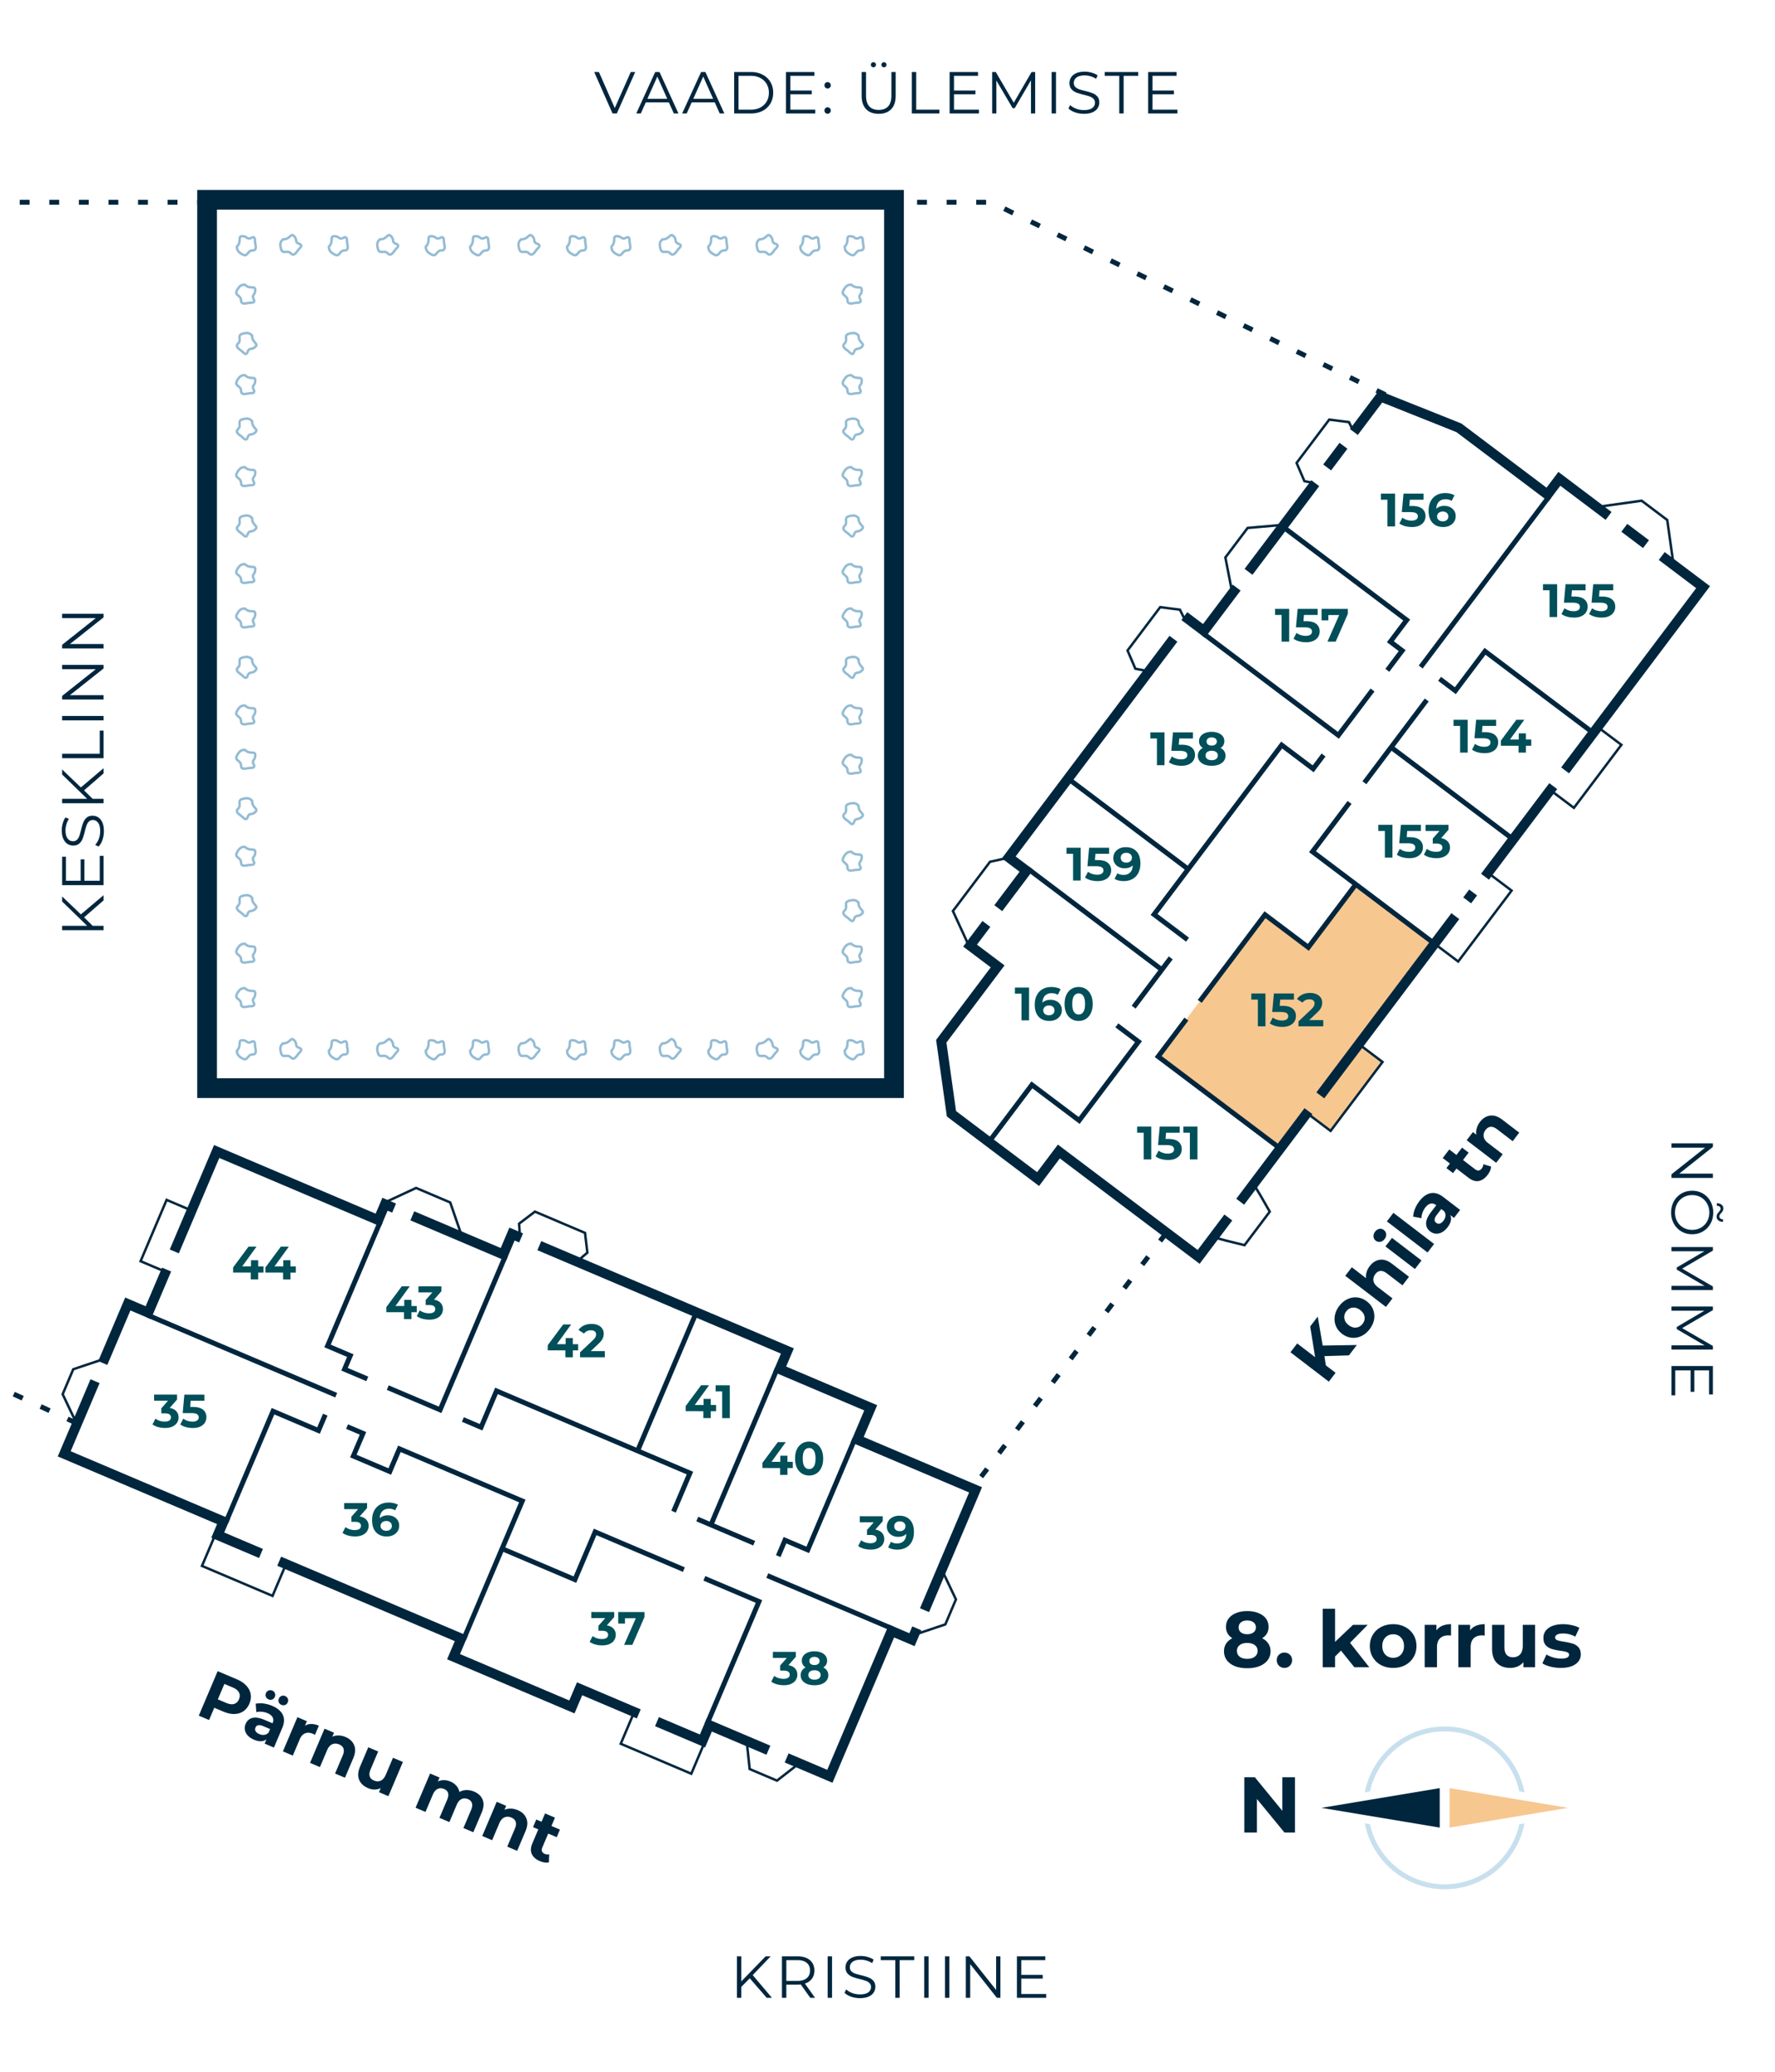 <svg xmlns="http://www.w3.org/2000/svg" width="360" height="420" fill="none" viewBox="0 0 360 420">
  <g clip-path="url(#clip0)">
    <path fill="#00263E" d="M42 40.501v-2h-2v2h2zm139.316 0h2v-2h-2v2zm0 180.091v2h2v-2h-2zm-139.316 0h-2v2h2v-2zm0-178.091h139.316v-4H42v4zm137.316-2v180.091h4V40.501h-4zm2 178.091H42v4h139.316v-4zm-137.316 2V40.501h-4v180.091h4zM260.079 360.301v6.8l-5.568-6.8h-2.144v11.2h2.56v-6.8l5.584 6.8h2.128v-11.2h-2.56z"/>
    <path fill="#F7C790" fill-rule="evenodd" d="M317.999 366.501l-24.003 4v-8l24.003 4z" clip-rule="evenodd"/>
    <path fill="#00263E" fill-rule="evenodd" d="M268 366.5l23.999-4 .001 8-24-4z" clip-rule="evenodd"/>
    <path fill="#C8E0EE" fill-rule="evenodd" d="M276.801 369.641c1.467 7.61 8.163 13.359 16.201 13.359 8.039 0 14.735-5.749 16.202-13.359l-1.06.187C306.621 376.789 300.42 382 293.002 382c-7.418 0-13.619-5.211-15.142-12.172l-1.059-.187zm1.059-6.469l-1.059.187c1.467-7.61 8.163-13.359 16.201-13.359 8.039 0 14.735 5.749 16.202 13.359l-1.06-.187C306.621 356.211 300.42 351 293.002 351c-7.418 0-13.619 5.211-15.142 12.172z" clip-rule="evenodd"/>
    <path fill="#00263E" d="M48.05 340.443c.8.339 1.434.766 1.905 1.28.48.518.775 1.09.885 1.714.11.625.023 1.272-.262 1.943-.28.661-.686 1.174-1.215 1.537-.526.355-1.142.539-1.847.554-.694.01-1.44-.155-2.24-.494l-1.816-.771-1.056 2.487-2.088-.886 3.83-9.021 3.904 1.657zm-2.167 4.784c.627.266 1.16.335 1.6.207.443-.136.77-.453.982-.952.215-.506.216-.962.002-1.367-.21-.414-.628-.754-1.255-1.02l-1.701-.722-1.33 3.132 1.702.722zm9.325.597c1.074.455 1.789 1.063 2.146 1.823.36.751.322 1.642-.116 2.673l-1.68 3.957-1.88-.799.366-.863c-.652.484-1.493.507-2.524.069-.533-.226-.958-.513-1.277-.861-.31-.345-.5-.72-.572-1.125a2.113 2.113 0 01.15-1.214c.274-.644.73-1.049 1.367-1.214.647-.162 1.477-.028 2.49.403l1.599.678c.186-.438.195-.83.027-1.175-.164-.353-.513-.643-1.045-.869a3.74 3.74 0 00-1.172-.285 3.03 3.03 0 00-1.1.081l-.125-1.711a4.746 4.746 0 011.616-.044c.595.08 1.171.239 1.73.476zm-2.611 5.72c.344.146.681.198 1.013.157.336-.05.625-.207.868-.468l.301-.709-1.379-.585c-.825-.351-1.352-.255-1.582.286a.812.812 0 00.034.745c.144.233.393.425.745.574zm1.876-7.036a.975.975 0 01-.54-.518.95.95 0 01.016-.754.902.902 0 01.526-.522.947.947 0 01.753.016.902.902 0 01.522.525c.103.237.1.484-.01.741a.95.95 0 01-.531.535.926.926 0 01-.736-.023zm2.604 1.105a.975.975 0 01-.54-.518.978.978 0 01.028-.749.93.93 0 01.513-.527.947.947 0 01.753.016.947.947 0 01.535.531c.103.236.1.483-.01.741a.95.95 0 01-.531.535.975.975 0 01-.748-.029zm4.776 4.233a2.43 2.43 0 011.29-.35c.485.003.994.118 1.526.344l-.787 1.856a8.24 8.24 0 00-.44-.218c-.576-.244-1.097-.272-1.562-.084-.461.179-.829.591-1.102 1.235l-1.39 3.273-2.01-.853 2.943-6.933 1.92.815-.388.915zm8.226 2.29c.859.365 1.441.916 1.746 1.654.314.742.256 1.619-.174 2.633l-1.685 3.969-2.01-.853 1.553-3.66c.233-.55.286-1.009.159-1.378-.124-.377-.414-.662-.87-.855-.506-.215-.977-.228-1.413-.037-.432.181-.78.581-1.042 1.2l-1.455 3.428-2.01-.853 2.943-6.934 1.92.815-.345.812a2.83 2.83 0 011.277-.249c.465.005.933.107 1.406.308zm11.637 5.061l-2.943 6.934-1.907-.81.35-.825a2.96 2.96 0 01-1.25.291 3.34 3.34 0 01-1.296-.276c-.911-.387-1.522-.955-1.832-1.706-.31-.75-.246-1.64.191-2.671l1.663-3.918 2.01.853-1.536 3.622c-.474 1.117-.243 1.874.693 2.271.481.204.934.214 1.357.029.427-.194.772-.6 1.034-1.219l1.455-3.428 2.01.853zm14.435 6.006c.868.368 1.446.918 1.734 1.648.3.726.233 1.6-.2 2.623l-1.686 3.969-2.01-.854 1.553-3.659c.234-.55.291-1.008.172-1.372-.106-.37-.37-.644-.791-.823-.473-.201-.912-.205-1.318-.012-.403.184-.732.577-.987 1.178l-1.477 3.48-2.01-.854 1.553-3.66c.463-1.091.257-1.822-.62-2.194-.464-.197-.899-.199-1.305-.007-.403.184-.731.577-.987 1.178l-1.477 3.48-2.01-.854 2.943-6.933 1.92.815-.339.799c.382-.183.79-.273 1.225-.271.444.006.89.104 1.336.294.49.207.89.494 1.201.859.315.357.515.771.598 1.243a3.094 3.094 0 011.426-.384 3.743 3.743 0 011.556.311zm8.851 3.757c.859.365 1.441.916 1.747 1.654.314.742.255 1.619-.175 2.633l-1.685 3.969-2.01-.853 1.553-3.66c.234-.55.287-1.009.159-1.377-.124-.377-.413-.663-.869-.856-.507-.215-.978-.228-1.413-.037-.432.181-.78.582-1.042 1.2l-1.455 3.428-2.01-.853 2.942-6.934 1.92.816-.344.811a2.83 2.83 0 011.277-.249c.464.005.933.108 1.405.308zm6.324 10.593c-.26.062-.552.07-.877.023a4.113 4.113 0 01-.946-.28c-.825-.35-1.376-.832-1.652-1.446-.268-.611-.229-1.324.117-2.14l1.209-2.848-1.069-.454.656-1.547 1.07.454.716-1.688 2.011.853-.717 1.689 1.727.733-.656 1.546-1.727-.733-1.198 2.822c-.124.292-.148.551-.071.776.089.221.271.389.546.506.318.135.625.164.921.087l-.06 1.647zM268.618 274.922l.291 1.879 1.968 1.506-1.37 1.79-7.783-5.955 1.369-1.79 3.636 2.782-.999-6.229 1.531-2.001 1.003 5.878 6.925-.113-1.607 2.102-4.964.151zm9.168-5.463c-.482.63-1.046 1.098-1.691 1.404a3.756 3.756 0 01-1.994.325c-.682-.075-1.32-.34-1.913-.794-.593-.453-1.016-1-1.267-1.639a3.657 3.657 0 01-.197-2.001c.119-.708.42-1.377.902-2.007.482-.63 1.046-1.092 1.693-1.384.639-.298 1.3-.41 1.983-.334.682.076 1.32.34 1.913.794.593.453 1.015 1 1.267 1.639a3.76 3.76 0 01.208 2.009c-.121.696-.422 1.358-.904 1.988zm-1.424-1.089c.341-.444.47-.921.389-1.429-.082-.522-.376-.976-.88-1.361-.504-.386-1.015-.548-1.533-.485-.519.049-.949.296-1.289.741-.34.444-.469.928-.386 1.449.075.516.365.967.869 1.353.504.385 1.018.55 1.544.493.517-.062.946-.316 1.286-.761zm1.442-11.699c.567-.741 1.245-1.168 2.036-1.28.797-.119 1.632.156 2.507.825l3.425 2.62-1.327 1.734-3.158-2.415c-.475-.363-.906-.529-1.295-.497-.396.026-.744.236-1.045.628-.334.438-.464.891-.388 1.36.069.464.37.9.903 1.308l2.958 2.263-1.327 1.735-8.25-6.312 1.327-1.735 2.891 2.212a2.829 2.829 0 01.115-1.234c.123-.422.333-.827.628-1.212zm3.188-3.984l1.327-1.735 5.982 4.577-1.327 1.734-5.982-4.576zm-.17-1.505c-.244.319-.535.507-.874.565a1.133 1.133 0 01-.919-.227 1.133 1.133 0 01-.459-.827c-.033-.342.073-.673.317-.991.244-.319.531-.51.862-.575.331-.064.63.006.897.211.289.221.454.505.493.853.032.342-.073.672-.317.991zm.46-3.575l1.327-1.734 8.251 6.311-1.327 1.735-8.251-6.312zm6.584-4.09c.709-.927 1.476-1.468 2.301-1.624.817-.163 1.67.097 2.56.777l3.414 2.612-1.242 1.623-.745-.57c.306.752.119 1.572-.561 2.462-.352.459-.736.8-1.153 1.022-.41.214-.821.306-1.231.274a2.113 2.113 0 01-1.139-.448c-.556-.425-.834-.967-.835-1.626.004-.667.341-1.437 1.01-2.312l1.055-1.379c-.378-.289-.755-.395-1.131-.319-.384.071-.751.337-1.103.796a3.755 3.755 0 00-.567 1.065 3.036 3.036 0 00-.195 1.084l-1.688-.304a4.715 4.715 0 01.359-1.576 6.734 6.734 0 01.891-1.557zm4.891 3.953a1.95 1.95 0 00.404-.943 1.453 1.453 0 00-.238-.957l-.611-.468-.91 1.19c-.545.712-.584 1.246-.117 1.603a.81.81 0 00.73.153c.262-.082.509-.274.742-.578zm9.656-10.987a2.308 2.308 0 01-.196.855 4.09 4.09 0 01-.506.846c-.544.712-1.149 1.125-1.812 1.24-.658.108-1.34-.108-2.044-.646l-2.457-1.88-.706.923-1.335-1.021.706-.923-1.456-1.114 1.327-1.735 1.456 1.114 1.14-1.49 1.335 1.021-1.14 1.49 2.435 1.863c.252.193.497.28.734.262.235-.032.444-.166.625-.403.21-.274.315-.565.314-.871l1.58.469zm-2.255-9.033c.567-.741 1.246-1.168 2.036-1.28.797-.119 1.632.156 2.507.825l3.425 2.62-1.327 1.734-3.158-2.415c-.475-.363-.906-.529-1.295-.497-.396.026-.744.235-1.045.628-.334.438-.464.891-.388 1.36.069.464.37.9.903 1.308l2.958 2.263-1.327 1.734-5.982-4.576 1.267-1.657.701.536a2.82 2.82 0 01.077-1.298c.12-.449.336-.877.648-1.285zM128.828 14.6l-3.72 8.4h-.876l-3.72-8.4h.96l3.216 7.296 3.24-7.296h.9zm6.829 6.156h-4.68L129.969 23h-.924l3.84-8.4h.876l3.84 8.4h-.936l-1.008-2.244zm-.324-.72l-2.016-4.512-2.016 4.512h4.032zm9.631.72h-4.68L139.276 23h-.924l3.84-8.4h.876l3.84 8.4h-.936l-1.008-2.244zm-.324-.72l-2.016-4.512-2.016 4.512h4.032zm4.258-5.436h3.42c.888 0 1.672.18 2.352.54.68.352 1.208.848 1.584 1.488.376.632.564 1.356.564 2.172 0 .816-.188 1.544-.564 2.184a3.95 3.95 0 01-1.584 1.488c-.68.352-1.464.528-2.352.528h-3.42v-8.4zm3.372 7.632c.736 0 1.38-.144 1.932-.432.552-.296.98-.7 1.284-1.212.304-.52.456-1.116.456-1.788 0-.672-.152-1.264-.456-1.776a3.13 3.13 0 00-1.284-1.212c-.552-.296-1.196-.444-1.932-.444h-2.484v6.864h2.484zm13.082 0V23h-5.94v-8.4h5.76v.768H160.3v2.988h4.344v.756H160.3v3.12h5.052zm2.497-4.284a.623.623 0 01-.456-.192.66.66 0 01-.18-.468c0-.184.06-.336.18-.456a.623.623 0 01.456-.192c.176 0 .328.064.456.192.128.12.192.272.192.456s-.064.34-.192.468a.623.623 0 01-.456.192zm0 5.112a.623.623 0 01-.456-.192.66.66 0 01-.18-.468c0-.184.06-.336.18-.456a.623.623 0 01.456-.192c.176 0 .328.064.456.192.128.12.192.272.192.456s-.064.34-.192.468a.623.623 0 01-.456.192zm10.364.012c-1.088 0-1.936-.312-2.544-.936-.608-.624-.912-1.532-.912-2.724V14.6h.888v4.776c0 .976.22 1.704.66 2.184.44.48 1.076.72 1.908.72.84 0 1.48-.24 1.92-.72.44-.48.66-1.208.66-2.184V14.6h.864v4.812c0 1.192-.304 2.1-.912 2.724-.6.624-1.444.936-2.532.936zm-1.068-9.432a.53.53 0 01-.372-.144.503.503 0 01-.144-.372c0-.144.048-.264.144-.36a.508.508 0 01.732 0 .47.47 0 01.156.36.508.508 0 01-.156.372.488.488 0 01-.36.144zm2.136 0a.53.53 0 01-.372-.144.53.53 0 01-.144-.372.47.47 0 01.156-.36.495.495 0 01.72 0 .47.47 0 01.156.36.483.483 0 01-.156.372.488.488 0 01-.36.144zm5.652.96h.888v7.632h4.704V23h-5.592v-8.4zm13.606 7.632V23h-5.94v-8.4h5.76v.768h-4.872v2.988h4.344v.756h-4.344v3.12h5.052zm11.412-7.632V23h-.852v-6.72l-3.3 5.652h-.42l-3.3-5.616V23h-.852v-8.4h.732l3.648 6.228 3.612-6.228h.732zm3.337 0h.888V23h-.888v-8.4zm6.537 8.472c-.624 0-1.224-.1-1.8-.3-.568-.2-1.008-.464-1.32-.792l.348-.684c.304.304.708.552 1.212.744a4.514 4.514 0 001.56.276c.752 0 1.316-.136 1.692-.408.376-.28.564-.64.564-1.08 0-.336-.104-.604-.312-.804-.2-.2-.448-.352-.744-.456a10.97 10.97 0 00-1.236-.36 13.999 13.999 0 01-1.512-.456c-.376-.152-.7-.38-.972-.684-.264-.304-.396-.716-.396-1.236 0-.424.112-.808.336-1.152.224-.352.568-.632 1.032-.84.464-.208 1.04-.312 1.728-.312.48 0 .948.068 1.404.204.464.128.864.308 1.2.54l-.3.708a3.997 3.997 0 00-1.128-.516 4.08 4.08 0 00-1.176-.18c-.736 0-1.292.144-1.668.432-.368.28-.552.644-.552 1.092 0 .336.1.608.3.816.208.2.464.356.768.468.312.104.728.22 1.248.348.616.152 1.112.304 1.488.456.384.144.708.368.972.672.264.296.396.7.396 1.212 0 .424-.116.812-.348 1.164-.224.344-.572.62-1.044.828-.472.2-1.052.3-1.74.3zm7.181-7.704h-2.952V14.6h6.792v.768h-2.952V23h-.888v-7.632zm11.799 6.864V23h-5.94v-8.4h5.76v.768h-4.872v2.988h4.344v.756h-4.344v3.12h5.052zM152.066 401.052l-1.716 1.74V405h-.888v-8.4h.888v5.076l4.932-5.076h1.02l-3.636 3.804 3.888 4.596h-1.056l-3.432-3.948zM164.329 405l-1.92-2.7c-.216.024-.44.036-.672.036h-2.256V405h-.888v-8.4h3.144c1.072 0 1.912.256 2.52.768.608.512.912 1.216.912 2.112 0 .656-.168 1.212-.504 1.668-.328.448-.8.772-1.416.972l2.052 2.88h-.972zm-2.616-3.42c.832 0 1.468-.184 1.908-.552.44-.368.66-.884.66-1.548 0-.68-.22-1.2-.66-1.56-.44-.368-1.076-.552-1.908-.552h-2.232v4.212h2.232zm6.152-4.98h.888v8.4h-.888v-8.4zm6.537 8.472c-.624 0-1.224-.1-1.8-.3-.568-.2-1.008-.464-1.32-.792l.348-.684c.304.304.708.552 1.212.744a4.514 4.514 0 001.56.276c.752 0 1.316-.136 1.692-.408.376-.28.564-.64.564-1.08 0-.336-.104-.604-.312-.804-.2-.2-.448-.352-.744-.456a10.97 10.97 0 00-1.236-.36 13.999 13.999 0 01-1.512-.456c-.376-.152-.7-.38-.972-.684-.264-.304-.396-.716-.396-1.236 0-.424.112-.808.336-1.152.224-.352.568-.632 1.032-.84.464-.208 1.04-.312 1.728-.312.48 0 .948.068 1.404.204.464.128.864.308 1.2.54l-.3.708a3.997 3.997 0 00-1.128-.516 4.08 4.08 0 00-1.176-.18c-.736 0-1.292.144-1.668.432-.368.28-.552.644-.552 1.092 0 .336.1.608.3.816.208.2.464.356.768.468.312.104.728.22 1.248.348.616.152 1.112.304 1.488.456.384.144.708.368.972.672.264.296.396.7.396 1.212 0 .424-.116.812-.348 1.164-.224.344-.572.62-1.044.828-.472.2-1.052.3-1.74.3zm7.182-7.704h-2.952v-.768h6.792v.768h-2.952V405h-.888v-7.632zm5.859-.768h.888v8.4h-.888v-8.4zm4.221 0h.888v8.4h-.888v-8.4zm11.241 0v8.4h-.732l-5.4-6.816V405h-.888v-8.4h.732l5.412 6.816V396.6h.876zm9.282 7.632V405h-5.94v-8.4h5.76v.768h-4.872v2.988h4.344v.756h-4.344v3.12h5.052zM17.052 185.97l1.74 1.716H21v.888h-8.4v-.888h5.076l-5.076-4.932v-1.02l3.804 3.636L21 181.482v1.056l-3.948 3.432zm3.18-12.467H21v5.94h-8.4v-5.76h.768v4.872h2.988v-4.344h.756v4.344h3.12v-5.052zm.84-5.004c0 .624-.1 1.224-.3 1.8-.2.568-.464 1.008-.792 1.32l-.684-.348c.304-.304.552-.708.744-1.212a4.514 4.514 0 00.276-1.56c0-.752-.136-1.316-.408-1.692-.28-.376-.64-.564-1.08-.564-.336 0-.604.104-.804.312-.2.2-.352.448-.456.744a10.97 10.97 0 00-.36 1.236c-.16.632-.312 1.136-.456 1.512-.152.376-.38.7-.684.972-.304.264-.716.396-1.236.396-.424 0-.808-.112-1.152-.336-.352-.224-.632-.568-.84-1.032-.208-.464-.312-1.04-.312-1.728 0-.48.068-.948.204-1.404.128-.464.308-.864.54-1.2l.708.3a3.997 3.997 0 00-.516 1.128c-.12.4-.18.792-.18 1.176 0 .736.144 1.292.432 1.668.28.368.644.552 1.092.552.336 0 .608-.1.816-.3.2-.208.356-.464.468-.768.104-.312.22-.728.348-1.248.152-.616.304-1.112.456-1.488.144-.384.368-.708.672-.972.296-.264.7-.396 1.212-.396.424 0 .812.116 1.164.348.344.224.62.572.828 1.044.2.472.3 1.052.3 1.74zm-4.02-8.271l1.74 1.716H21v.888h-8.4v-.888h5.076l-5.076-4.932v-1.02l3.804 3.636L21 155.74v1.056l-3.948 3.432zm-4.452-6.527v-.888h7.632v-4.704H21v5.592h-8.4zm0-7.666v-.888H21v.888h-8.4zm0-11.241H21v.732l-6.816 5.4H21v.888h-8.4v-.732l6.816-5.412H12.6v-.876zm0-10.362H21v.732l-6.816 5.4H21v.888h-8.4v-.732l6.816-5.412H12.6v-.876zM347.4 238.799H339v-.732l6.816-5.4H339v-.888h8.4v.732l-6.816 5.412h6.816v.876zm-8.472 7.014c0-.832.184-1.588.552-2.268.376-.672.888-1.2 1.536-1.584.648-.376 1.376-.564 2.184-.564.808 0 1.536.188 2.184.564a4.087 4.087 0 011.524 1.584c.376.68.564 1.436.564 2.268 0 .832-.184 1.58-.552 2.244-.368.672-.88 1.2-1.536 1.584-.648.384-1.376.576-2.184.576-.808 0-1.54-.192-2.196-.576a4.087 4.087 0 01-1.524-1.584c-.368-.664-.552-1.412-.552-2.244zm.792 0c0 .664.148 1.264.444 1.8.304.536.72.956 1.248 1.26a3.56 3.56 0 001.788.456c.656 0 1.248-.152 1.776-.456a3.203 3.203 0 001.248-1.26 3.584 3.584 0 00.456-1.8 3.65 3.65 0 00-.456-1.812 3.287 3.287 0 00-1.248-1.272 3.495 3.495 0 00-1.776-.456 3.56 3.56 0 00-1.788.456 3.4 3.4 0 00-1.248 1.272 3.729 3.729 0 00-.444 1.812zm8.436.816c0-.184.04-.348.12-.492.088-.144.208-.3.36-.468.12-.144.204-.26.252-.348a.45.45 0 00.084-.264.547.547 0 00-.204-.444c-.136-.112-.324-.172-.564-.18v-.516c.4.016.72.12.96.312s.36.448.36.768a.93.93 0 01-.12.48c-.08.144-.2.308-.36.492a2.82 2.82 0 00-.252.324.548.548 0 00.108.708c.136.112.32.176.552.192v.516c-.392-.016-.708-.12-.948-.312a.946.946 0 01-.348-.768zm-.756 14.902H339v-.852h6.72l-5.652-3.3v-.42l5.616-3.3H339v-.852h8.4v.732l-6.228 3.648 6.228 3.612v.732zm0 12.061H339v-.852h6.72l-5.652-3.3v-.42l5.616-3.3H339v-.852h8.4v.732l-6.228 3.648 6.228 3.612v.732zm-7.632 9.277H339v-5.94h8.4v5.76h-.768v-4.872h-2.988v4.344h-.756v-4.344h-3.12v5.052zM255.976 332.112c.554.277.976.64 1.264 1.088.298.448.448.965.448 1.552 0 .693-.198 1.301-.593 1.824-.394.512-.949.912-1.663 1.2-.715.277-1.542.416-2.48.416-.939 0-1.766-.139-2.48-.416-.704-.288-1.254-.688-1.648-1.2-.384-.523-.576-1.131-.576-1.824 0-.587.144-1.104.432-1.552.298-.448.72-.811 1.264-1.088a2.756 2.756 0 01-.96-.96 2.676 2.676 0 01-.336-1.344c0-.651.181-1.216.544-1.696.362-.48.869-.848 1.52-1.104.65-.267 1.397-.4 2.24-.4.853 0 1.605.133 2.256.4.661.256 1.173.624 1.536 1.104.362.48.544 1.045.544 1.696 0 .501-.112.949-.336 1.344-.224.384-.55.704-.976.96zm-3.024-3.6c-.523 0-.944.128-1.264.384-.31.245-.464.587-.464 1.024 0 .427.154.763.464 1.008.309.245.73.368 1.264.368.533 0 .96-.123 1.28-.368.32-.245.48-.581.48-1.008 0-.437-.16-.779-.48-1.024-.32-.256-.747-.384-1.28-.384zm0 7.776c.65 0 1.162-.144 1.536-.432.384-.299.576-.693.576-1.184s-.192-.88-.576-1.168c-.374-.288-.886-.432-1.536-.432-.64 0-1.147.144-1.52.432-.374.288-.56.677-.56 1.168 0 .501.186.896.56 1.184.373.288.88.432 1.52.432zm7.55 1.84a1.5 1.5 0 01-1.104-.448 1.523 1.523 0 01-.448-1.12c0-.459.15-.827.448-1.104a1.53 1.53 0 011.104-.432c.438 0 .806.144 1.104.432.299.277.448.645.448 1.104 0 .448-.149.821-.448 1.12a1.497 1.497 0 01-1.104.448zm11.471-3.504l-1.2 1.184V338h-2.496v-11.872h2.496v6.72l3.648-3.456h2.976l-3.584 3.648 3.904 4.96h-3.024l-2.72-3.376zm10.588 3.504c-.907 0-1.723-.187-2.448-.56a4.288 4.288 0 01-1.68-1.584c-.406-.672-.608-1.435-.608-2.288 0-.853.202-1.616.608-2.288a4.173 4.173 0 011.68-1.568c.725-.384 1.541-.576 2.448-.576.906 0 1.717.192 2.432.576a4.186 4.186 0 011.68 1.568c.405.672.608 1.435.608 2.288 0 .853-.203 1.616-.608 2.288a4.301 4.301 0 01-1.68 1.584c-.715.373-1.526.56-2.432.56zm0-2.048c.64 0 1.162-.213 1.568-.64.416-.437.624-1.019.624-1.744 0-.725-.208-1.301-.624-1.728-.406-.437-.928-.656-1.568-.656s-1.168.219-1.584.656c-.416.427-.624 1.003-.624 1.728 0 .725.208 1.307.624 1.744.416.427.944.64 1.584.64zm8.772-5.552a2.784 2.784 0 011.2-.944c.512-.213 1.099-.32 1.76-.32v2.304a9.276 9.276 0 00-.56-.032c-.715 0-1.275.203-1.68.608-.405.395-.608.992-.608 1.792V338h-2.496v-8.608h2.384v1.136zm6.828 0a2.784 2.784 0 011.2-.944c.512-.213 1.099-.32 1.76-.32v2.304a9.276 9.276 0 00-.56-.032c-.715 0-1.275.203-1.68.608-.405.395-.608.992-.608 1.792V338h-2.496v-8.608h2.384v1.136zm13.179-1.136V338h-2.368v-1.024a3.415 3.415 0 01-1.184.864 3.817 3.817 0 01-1.488.288c-1.131 0-2.027-.325-2.688-.976-.662-.651-.992-1.616-.992-2.896v-4.864h2.496v4.496c0 1.387.581 2.08 1.744 2.08.597 0 1.077-.192 1.44-.576.362-.395.544-.976.544-1.744v-4.256h2.496zm5.208 8.736a8.593 8.593 0 01-2.096-.256c-.683-.181-1.227-.405-1.632-.672l.832-1.792c.384.245.848.448 1.392.608a6.04 6.04 0 001.6.224c1.056 0 1.584-.261 1.584-.784 0-.245-.144-.421-.432-.528-.288-.107-.731-.197-1.328-.272a12.822 12.822 0 01-1.744-.368 2.761 2.761 0 01-1.2-.736c-.331-.352-.496-.853-.496-1.504 0-.544.155-1.024.464-1.44.32-.427.779-.757 1.376-.992.608-.235 1.323-.352 2.144-.352a7.95 7.95 0 011.808.208c.608.128 1.109.309 1.504.544l-.832 1.776a4.963 4.963 0 00-2.48-.64c-.533 0-.933.075-1.2.224-.267.149-.4.341-.4.576 0 .267.144.453.432.56.288.107.747.208 1.376.304.704.117 1.28.245 1.728.384.448.128.837.368 1.168.72.331.352.496.843.496 1.472 0 .533-.16 1.008-.48 1.424-.32.416-.789.741-1.408.976-.608.224-1.333.336-2.176.336z"/>
    <path stroke="#00263E" stroke-dasharray="2 4" d="M180 41h21l83 40.5M236.5 250L197 302M15.5 288.5L-18 273m-2-232h64"/>
    <path stroke="#94BCD4" stroke-width=".5" d="M49.166 47.883c-1.073 0-.038 1-1.111 2.11 0 .556.094 1.057 1.166 1.612 1.073.555.928-.833 2-.833 1.073 0 .5-1.278.5-1.834 0-.555-.08-1.071-.694-.743-.972.519-.788-.312-1.861-.312zM49.166 210.883c-1.073 0-.038 1-1.111 2.111 0 .555.094 1.056 1.166 1.611 1.073.555.928-.833 2-.833 1.073 0 .5-1.278.5-1.834 0-.555-.08-1.071-.694-.743-.972.519-.788-.312-1.861-.312zM59.665 210.885c-.738-.779-.752.661-2.296.647-.403.382-.701.795-.365 1.955.335 1.16 1.242.099 1.98.877.74.778 1.272-.517 1.675-.899.402-.382.722-.795.06-1.016-1.045-.348-.315-.786-1.054-1.564zM59.665 47.885c-.738-.779-.752.66-2.296.647-.403.382-.701.795-.365 1.955.335 1.16 1.242.099 1.98.877.74.778 1.272-.517 1.675-.9.402-.381.722-.794.06-1.015-1.045-.348-.315-.786-1.054-1.564zM67.82 210.883c-1.073 0-.038 1-1.111 2.111 0 .555.094 1.056 1.167 1.611 1.072.555.927-.833 2-.833 1.072 0 .5-1.278.5-1.834 0-.555-.08-1.071-.695-.743-.972.519-.788-.312-1.86-.312zM79.32 210.885c-.739-.779-.753.661-2.297.647-.402.382-.7.795-.365 1.955.335 1.16 1.242.099 1.981.877.738.778 1.271-.517 1.674-.899s.723-.795.061-1.016c-1.045-.348-.316-.786-1.054-1.564zM67.82 47.883c-1.073 0-.038 1-1.111 2.11 0 .556.094 1.057 1.167 1.612 1.072.555.927-.833 2-.833 1.072 0 .5-1.278.5-1.834 0-.555-.08-1.071-.695-.743-.972.519-.788-.312-1.86-.312zM87.474 210.883c-1.072 0-.038 1-1.11 2.111 0 .555.093 1.056 1.166 1.611 1.073.555.927-.833 2-.833s.5-1.278.5-1.834c0-.555-.08-1.071-.695-.743-.972.519-.788-.312-1.86-.312zM96.474 210.883c-1.072 0-.038 1-1.11 2.111 0 .555.093 1.056 1.166 1.611 1.073.555.927-.833 2-.833s.5-1.278.5-1.834c0-.555-.08-1.071-.695-.743-.972.519-.788-.312-1.86-.312zM79.32 47.885c-.739-.779-.753.66-2.297.647-.402.382-.7.795-.365 1.955.335 1.16 1.242.099 1.981.877.738.778 1.271-.517 1.674-.9.403-.381.723-.794.061-1.015-1.045-.348-.316-.786-1.054-1.564zM107.974 210.885c-.739-.779-.752.661-2.296.647-.403.382-.702.795-.366 1.955.336 1.16 1.243.099 1.981.877.739.778 1.272-.517 1.674-.899.403-.382.723-.795.062-1.016-1.046-.348-.317-.786-1.055-1.564zM116.129 210.883c-1.073 0-.039 1-1.111 2.111 0 .555.093 1.056 1.166 1.611 1.073.555.927-.833 2-.833s.5-1.278.5-1.834c0-.555-.079-1.071-.694-.743-.972.519-.789-.312-1.861-.312zM87.474 47.883c-1.072 0-.038 1-1.11 2.11 0 .556.093 1.057 1.166 1.612 1.073.555.927-.833 2-.833s.5-1.278.5-1.834c0-.555-.08-1.071-.695-.743-.972.519-.788-.312-1.86-.312zM125.129 210.883c-1.073 0-.039 1-1.111 2.111 0 .555.093 1.056 1.166 1.611 1.073.555.927-.833 2-.833s.5-1.278.5-1.834c0-.555-.079-1.071-.694-.743-.972.519-.789-.312-1.861-.312zM136.628 210.885c-.738-.779-.752.661-2.296.647-.403.382-.701.795-.366 1.955.336 1.16 1.243.099 1.982.877.738.778 1.271-.517 1.674-.899.402-.382.722-.795.061-1.016-1.046-.348-.316-.786-1.055-1.564zM96.474 47.883c-1.072 0-.038 1-1.11 2.11 0 .556.093 1.057 1.166 1.612 1.073.555.927-.833 2-.833s.5-1.278.5-1.834c0-.555-.08-1.071-.695-.743-.972.519-.788-.312-1.86-.312zM144.783 210.883c-1.073 0-.038 1-1.111 2.111 0 .555.094 1.056 1.167 1.611 1.072.555.927-.833 2-.833 1.072 0 .5-1.278.5-1.834 0-.555-.08-1.071-.695-.743-.972.519-.788-.312-1.861-.312zM156.282 210.885c-.738-.779-.752.661-2.296.647-.403.382-.701.795-.365 1.955.335 1.16 1.242.099 1.981.877.738.778 1.271-.517 1.674-.899s.722-.795.061-1.016c-1.046-.348-.316-.786-1.055-1.564zM107.974 47.885c-.739-.779-.752.66-2.296.647-.403.382-.702.795-.366 1.955.336 1.16 1.243.099 1.981.877.739.778 1.272-.517 1.674-.9.403-.381.723-.794.062-1.015-1.046-.348-.317-.786-1.055-1.564zM163.437 210.883c-1.073 0-.038 1-1.111 2.111 0 .555.094 1.056 1.167 1.611 1.073.555.927-.833 2-.833s.5-1.278.5-1.834c0-.555-.08-1.071-.695-.743-.972.519-.788-.312-1.861-.312zM172.437 210.883c-1.073 0-.038 1-1.111 2.111 0 .555.094 1.056 1.167 1.611 1.073.555.927-.833 2-.833s.5-1.278.5-1.834c0-.555-.08-1.071-.695-.743-.972.519-.788-.312-1.861-.312zM116.129 47.883c-1.073 0-.039 1-1.111 2.11 0 .556.093 1.057 1.166 1.612 1.073.555.927-.833 2-.833s.5-1.278.5-1.834c0-.555-.079-1.071-.694-.743-.972.519-.789-.312-1.861-.312zM125.129 47.883c-1.073 0-.039 1-1.111 2.11 0 .556.093 1.057 1.166 1.612 1.073.555.927-.833 2-.833s.5-1.278.5-1.834c0-.555-.079-1.071-.694-.743-.972.519-.789-.312-1.861-.312zM136.628 47.885c-.738-.779-.752.66-2.296.647-.403.382-.701.795-.366 1.955.336 1.16 1.243.099 1.982.877.738.778 1.271-.517 1.674-.9.402-.381.722-.794.061-1.015-1.046-.348-.316-.786-1.055-1.564zM144.783 47.883c-1.073 0-.038 1-1.111 2.11 0 .556.094 1.057 1.167 1.612 1.072.555.927-.833 2-.833 1.072 0 .5-1.278.5-1.834 0-.555-.08-1.071-.695-.743-.972.519-.788-.312-1.861-.312zM156.282 47.885c-.738-.779-.752.66-2.296.647-.403.382-.701.795-.365 1.955.335 1.16 1.242.099 1.981.877.738.778 1.271-.517 1.674-.9.403-.381.722-.794.061-1.015-1.046-.348-.316-.786-1.055-1.564zM163.437 47.883c-1.073 0-.038 1-1.111 2.11 0 .556.094 1.057 1.167 1.612 1.073.555.927-.833 2-.833s.5-1.278.5-1.834c0-.555-.08-1.071-.695-.743-.972.519-.788-.312-1.861-.312z"/>
    <g>
      <path stroke="#94BCD4" stroke-width=".5" d="M172.437 47.883c-1.073 0-.038 1-1.111 2.11 0 .556.094 1.057 1.167 1.612 1.073.555.927-.833 2-.833s.5-1.278.5-1.834c0-.555-.08-1.071-.695-.743-.972.519-.788-.312-1.861-.312z"/>
    </g>
    <g>
      <path stroke="#94BCD4" stroke-width=".5" d="M51.773 77.167c0-1.073-1-.038-2.11-1.111-.556 0-1.056.094-1.612 1.166-.555 1.073.834.928.834 2 0 1.073 1.278.5 1.833.5.555 0 1.071-.08.743-.694-.519-.972.312-.788.312-1.861zM51.77 87.665c.778-.738-.66-.752-.647-2.296-.382-.403-.795-.701-1.955-.365-1.16.335-.1 1.242-.877 1.98-.779.74.517 1.272.899 1.675.382.402.795.722 1.015.06.348-1.045.787-.315 1.565-1.054zM51.773 95.821c0-1.073-1-.038-2.11-1.111-.556 0-1.056.094-1.612 1.167-.555 1.072.834.927.834 2 0 1.072 1.278.5 1.833.5.555 0 1.071-.08.743-.695-.519-.972.312-.788.312-1.86zM51.773 58.821c0-1.073-1-.038-2.11-1.111-.556 0-1.056.094-1.612 1.167-.555 1.072.834.927.834 2 0 1.072 1.278.5 1.833.5.555 0 1.071-.08.743-.695-.519-.972.312-.788.312-1.86zM51.77 107.32c.778-.739-.66-.753-.647-2.297-.382-.402-.795-.701-1.955-.365-1.16.335-.1 1.242-.877 1.981-.779.738.517 1.271.899 1.674s.795.723 1.015.061c.348-1.045.787-.316 1.565-1.054zM51.77 70.32c.778-.739-.66-.753-.647-2.297-.382-.402-.795-.7-1.955-.365-1.16.335-.1 1.242-.877 1.981-.779.738.517 1.271.899 1.674s.795.723 1.015.061c.348-1.045.787-.316 1.565-1.054zM51.773 115.475c0-1.072-1-.038-2.11-1.111-.556 0-1.056.094-1.612 1.167-.555 1.073.834.927.834 2s1.278.5 1.833.5c.555 0 1.071-.08.743-.695-.519-.972.312-.788.312-1.861zM51.773 124.475c0-1.072-1-.038-2.11-1.111-.556 0-1.056.094-1.612 1.167-.555 1.073.834.927.834 2s1.278.5 1.833.5c.555 0 1.071-.08.743-.695-.519-.972.312-.788.312-1.861zM51.77 135.974c.778-.739-.66-.752-.647-2.296-.382-.403-.795-.702-1.955-.366-1.16.336-.1 1.243-.877 1.981-.779.739.517 1.272.899 1.674.382.403.795.723 1.015.062.348-1.046.787-.317 1.565-1.055zM51.773 144.13c0-1.073-1-.039-2.11-1.111-.556 0-1.056.093-1.612 1.166-.555 1.073.834.927.834 2s1.278.5 1.833.5c.555 0 1.071-.079.743-.694-.519-.972.312-.789.312-1.861zM51.773 153.13c0-1.073-1-.039-2.11-1.111-.556 0-1.056.093-1.612 1.166-.555 1.073.834.927.834 2s1.278.5 1.833.5c.555 0 1.071-.079.743-.694-.519-.972.312-.789.312-1.861zM51.77 164.628c.778-.738-.66-.752-.647-2.296-.382-.403-.795-.701-1.955-.366-1.16.336-.1 1.243-.877 1.982-.779.738.517 1.271.899 1.674.382.402.795.722 1.015.061.348-1.046.787-.316 1.565-1.055zM51.773 172.784c0-1.073-1-.038-2.11-1.111-.556 0-1.056.094-1.612 1.167-.555 1.072.834.927.834 2 0 1.072 1.278.5 1.833.5.555 0 1.071-.08.743-.695-.519-.972.312-.788.312-1.861zM51.77 184.282c.778-.738-.66-.752-.647-2.296-.382-.403-.795-.701-1.955-.365-1.16.335-.1 1.242-.877 1.981-.779.738.517 1.271.899 1.674s.795.722 1.015.061c.348-1.046.787-.316 1.565-1.055zM51.773 192.438c0-1.073-1-.038-2.11-1.111-.556 0-1.056.094-1.612 1.167-.555 1.073.834.927.834 2s1.278.5 1.833.5c.555 0 1.071-.08.743-.695-.519-.972.312-.788.312-1.861zM51.773 201.438c0-1.073-1-.038-2.11-1.111-.556 0-1.056.094-1.612 1.167-.555 1.073.834.927.834 2s1.278.5 1.833.5c.555 0 1.071-.08.743-.695-.519-.972.312-.788.312-1.861z"/>
    </g>
    <g>
      <path stroke="#94BCD4" stroke-width=".5" d="M174.775 77.167c0-1.073-1-.038-2.111-1.111-.555 0-1.056.094-1.611 1.166-.555 1.073.834.928.834 2 0 1.073 1.278.5 1.833.5.555 0 1.071-.08.743-.694-.519-.972.312-.788.312-1.861zM174.772 87.665c.778-.738-.661-.752-.647-2.296-.382-.403-.795-.701-1.955-.365-1.161.335-.099 1.242-.877 1.98-.779.74.517 1.272.899 1.675.382.402.795.722 1.015.06.348-1.045.787-.315 1.565-1.054zM174.775 95.821c0-1.073-1-.038-2.111-1.111-.555 0-1.056.094-1.611 1.167-.555 1.072.834.927.834 2 0 1.072 1.278.5 1.833.5.555 0 1.071-.08.743-.695-.519-.972.312-.788.312-1.86zM174.775 58.821c0-1.073-1-.038-2.111-1.111-.555 0-1.056.094-1.611 1.167-.555 1.072.834.927.834 2 0 1.072 1.278.5 1.833.5.555 0 1.071-.08.743-.695-.519-.972.312-.788.312-1.86zM174.772 107.32c.778-.739-.661-.753-.647-2.297-.382-.402-.795-.701-1.955-.365-1.161.335-.099 1.242-.877 1.981-.779.738.517 1.271.899 1.674s.795.723 1.015.061c.348-1.045.787-.316 1.565-1.054zM174.772 70.32c.778-.739-.661-.753-.647-2.297-.382-.402-.795-.7-1.955-.365-1.161.335-.099 1.242-.877 1.981-.779.738.517 1.271.899 1.674s.795.723 1.015.061c.348-1.045.787-.316 1.565-1.054zM174.775 115.475c0-1.072-1-.038-2.111-1.111-.555 0-1.056.094-1.611 1.167-.555 1.073.834.927.834 2s1.278.5 1.833.5c.555 0 1.071-.08.743-.695-.519-.972.312-.788.312-1.861zM174.775 124.475c0-1.072-1-.038-2.111-1.111-.555 0-1.056.094-1.611 1.167-.555 1.073.834.927.834 2s1.278.5 1.833.5c.555 0 1.071-.08.743-.695-.519-.972.312-.788.312-1.861zM174.772 135.974c.778-.739-.661-.752-.647-2.296-.382-.403-.795-.702-1.955-.366-1.161.336-.099 1.243-.877 1.981-.779.739.517 1.272.899 1.674.382.403.795.723 1.015.062.348-1.046.787-.317 1.565-1.055zM174.775 144.13c0-1.073-1-.039-2.111-1.111-.555 0-1.056.093-1.611 1.166-.555 1.073.834.927.834 2s1.278.5 1.833.5c.555 0 1.071-.079.743-.694-.519-.972.312-.789.312-1.861zM174.773 154.13c0-1.073-1-.039-2.111-1.111-.555 0-1.056.093-1.611 1.166-.555 1.073.834.927.834 2s1.278.5 1.833.5c.555 0 1.072-.079.743-.694-.519-.972.312-.789.312-1.861zM174.77 165.628c.778-.738-.661-.752-.647-2.296-.382-.403-.795-.701-1.955-.366-1.161.336-.099 1.243-.877 1.982-.779.738.517 1.271.899 1.674.382.402.795.722 1.015.061.348-1.046.787-.316 1.565-1.055zM174.773 173.784c0-1.073-1-.038-2.111-1.111-.555 0-1.056.094-1.611 1.167-.555 1.072.834.927.834 2 0 1.072 1.278.5 1.833.5.555 0 1.072-.08.743-.695-.519-.972.312-.788.312-1.861zM174.77 185.282c.778-.738-.661-.752-.647-2.296-.382-.403-.795-.701-1.955-.365-1.161.335-.099 1.242-.877 1.981-.779.738.517 1.271.899 1.674s.795.722 1.015.061c.348-1.046.787-.316 1.565-1.055zM174.773 192.438c0-1.073-1-.038-2.111-1.111-.555 0-1.056.094-1.611 1.167-.555 1.073.834.927.834 2s1.278.5 1.833.5c.555 0 1.072-.08.743-.695-.519-.972.312-.788.312-1.861zM174.773 201.438c0-1.073-1-.038-2.111-1.111-.555 0-1.056.094-1.611 1.167-.555 1.073.834.927.834 2s1.278.5 1.833.5c.555 0 1.072-.08.743-.695-.519-.972.312-.788.312-1.861z"/>
    </g>
    <g>
      <path fill="#004F59" d="M53.444 257.983l-1.083-.001.002 1.396-1.501-.001-.002-1.397-3.581-.003-.001-1.036 3.13-4.215 1.615.002-2.902 3.996 1.786.002-.002-1.244 1.454.001.001 1.245 1.083.001.001 1.254zm6.55.007l-1.083-.001.002 1.396-1.501-.002-.002-1.396-3.581-.004-.001-1.035 3.13-4.215 1.615.002-2.903 3.996 1.786.002v-1.244l1.453.001.001 1.245 1.083.001.001 1.254zM84.525 266.018l-1.083-.001.001 1.396-1.5-.001-.002-1.397-3.582-.003v-1.036l3.13-4.215 1.615.002-2.903 3.997 1.786.001-.001-1.244 1.453.001.002 1.245 1.082.001.002 1.254zm3.499-2.542c.583.095 1.03.314 1.34.657.31.336.466.754.467 1.254 0 .386-.1.744-.303 1.073-.202.323-.512.582-.93.778-.412.196-.918.294-1.52.293-.469 0-.93-.061-1.387-.182a3.65 3.65 0 01-1.15-.533l.597-1.177c.254.19.545.339.875.447.335.102.677.153 1.026.153.386.001.69-.072.912-.217a.728.728 0 00.332-.637c-.001-.544-.416-.817-1.246-.818l-.703-.001v-1.016l1.365-1.547-2.83-.003-.002-1.235 4.655.005.001.997-1.499 1.709zM117.259 273.757l-1.083-.001.001 1.396-1.501-.001-.001-1.397-3.582-.003-.001-1.036 3.131-4.215 1.615.002-2.903 3.997 1.786.001-.001-1.244 1.453.001.002 1.245 1.083.001.001 1.254zm5.41.148l.002 1.254-5.026-.005-.001-.998 2.563-2.419c.272-.26.455-.481.55-.665.095-.19.142-.377.142-.56 0-.266-.093-.469-.276-.608-.178-.146-.441-.219-.789-.22a1.79 1.79 0 00-.788.17 1.465 1.465 0 00-.589.494l-1.122-.723c.26-.386.617-.687 1.073-.902.456-.221.978-.331 1.567-.331.494.001.925.084 1.292.249.374.158.663.387.866.685.209.291.314.636.314 1.035.001.361-.075.7-.227 1.017-.151.316-.446.677-.882 1.082l-1.528 1.442 2.859.003zM145.23 286.089l-1.083-.001.001 1.397-1.501-.002-.001-1.397-3.582-.003-.001-1.036 3.131-4.214 1.615.001-2.903 3.997 1.786.002-.001-1.245 1.453.002.002 1.244 1.083.001.001 1.254zm2.779-5.25l.006 6.65-1.539-.002-.005-5.415-1.33-.001-.001-1.235 2.869.003zM160.794 297.61l-1.083-.001.002 1.397-1.501-.002-.002-1.396-3.581-.004-.001-1.035 3.13-4.215 1.615.001-2.902 3.997 1.786.002-.002-1.245 1.454.002.001 1.244 1.083.001.001 1.254zm3.312 1.514a2.694 2.694 0 01-1.473-.41c-.431-.273-.77-.666-1.017-1.179-.242-.519-.363-1.137-.363-1.853-.001-.715.119-1.33.359-1.842.246-.519.585-.915 1.015-1.187.43-.272.921-.407 1.472-.407a2.711 2.711 0 011.473.41c.431.273.767.669 1.008 1.189.248.513.372 1.128.373 1.843 0 .716-.123 1.333-.369 1.852-.24.513-.575.905-1.006 1.177-.43.272-.921.408-1.472.407zm-.001-1.301c.405 0 .722-.174.949-.522.234-.348.351-.886.35-1.614-.001-.729-.118-1.267-.353-1.616-.228-.348-.545-.523-.951-.523-.399-.001-.715.173-.949.521-.228.348-.341.887-.34 1.615 0 .728.115 1.267.343 1.615.235.349.552.523.951.524zM177.536 310.088c.583.096 1.03.315 1.341.657.31.336.466.754.466 1.254.001.387-.1.745-.302 1.074-.203.322-.513.582-.931.778-.411.196-.918.293-1.519.293a5.486 5.486 0 01-1.388-.182 3.66 3.66 0 01-1.15-.533l.598-1.178c.253.19.545.34.874.448.336.101.678.152 1.026.153.387 0 .691-.073.912-.218a.727.727 0 00.332-.636c-.001-.545-.416-.818-1.245-.818l-.703-.001-.001-1.017 1.366-1.547-2.831-.003-.001-1.235 4.655.005.001.998-1.5 1.708zm4.85-2.816c.931.001 1.66.286 2.186.857.526.564.79 1.378.791 2.442.001.754-.141 1.4-.425 1.938a2.842 2.842 0 01-1.187 1.224c-.512.278-1.104.417-1.776.416-.354 0-.693-.039-1.016-.115a2.835 2.835 0 01-.827-.343l.569-1.13c.323.222.738.334 1.244.334.564.001 1.01-.164 1.339-.492.329-.336.506-.817.531-1.444-.399.399-.949.598-1.652.597a2.6 2.6 0 01-1.16-.258 2.04 2.04 0 01-.827-.723 1.982 1.982 0 01-.305-1.093c-.001-.443.11-.832.331-1.168.222-.335.522-.591.902-.768a2.925 2.925 0 011.282-.274zm.117 3.135c.336 0 .608-.092.817-.275a.917.917 0 00.322-.722.903.903 0 00-.314-.712c-.203-.184-.485-.276-.846-.277-.329 0-.598.088-.807.265-.202.177-.303.418-.303.722s.102.548.305.732c.209.177.484.266.826.267zM159.91 337.582c.582.095 1.029.314 1.34.657.31.335.466.754.466 1.254.001.386-.1.744-.302 1.073-.203.323-.513.582-.931.778-.411.196-.918.294-1.519.293-.469 0-.931-.061-1.387-.182a3.655 3.655 0 01-1.151-.533l.598-1.177c.253.19.545.339.874.447.336.102.678.153 1.026.153.387.001.691-.072.912-.217a.728.728 0 00.332-.637c-.001-.544-.416-.817-1.245-.818l-.703-.001-.001-1.016 1.366-1.547-2.831-.003-.001-1.235 4.655.005.001.997-1.499 1.709zm7.066.453c.33.165.58.381.751.647.178.266.267.574.267.922.001.412-.116.772-.35 1.083-.234.303-.563.541-.987.711-.425.164-.915.246-1.473.246-.557-.001-1.048-.084-1.472-.249-.419-.171-.745-.409-.98-.713a1.791 1.791 0 01-.343-1.084c0-.348.085-.655.256-.921a1.92 1.92 0 01.75-.645 1.642 1.642 0 01-.571-.571c-.133-.234-.2-.5-.2-.798a1.619 1.619 0 01.322-1.007c.215-.285.515-.503.901-.654.387-.158.83-.237 1.33-.236.507 0 .953.08 1.34.238.393.153.697.372.913.657.215.285.323.621.324 1.007 0 .298-.066.564-.199.798a1.605 1.605 0 01-.579.569zm-1.798-2.139c-.31 0-.56.075-.75.227-.183.146-.275.348-.275.608 0 .253.092.453.276.599.184.146.434.219.751.219s.57-.072.76-.218a.71.71 0 00.284-.598.723.723 0 00-.285-.608c-.191-.152-.444-.229-.761-.229zm.005 4.617c.386 0 .69-.085.912-.256a.844.844 0 00.341-.702.821.821 0 00-.343-.694c-.221-.171-.526-.257-.912-.257-.38-.001-.681.084-.902.255a.828.828 0 00-.332.693c0 .298.111.532.333.704.222.171.523.257.903.257zM123.077 329.509c.583.095 1.029.314 1.34.657.311.336.466.754.467 1.254 0 .387-.101.744-.303 1.073-.202.323-.512.583-.93.778-.412.196-.918.294-1.52.293a5.39 5.39 0 01-1.387-.182 3.627 3.627 0 01-1.15-.533l.597-1.177c.254.19.545.339.875.447.335.102.678.153 1.026.153.386.001.69-.072.912-.217a.726.726 0 00.331-.636c0-.545-.415-.818-1.245-.819h-.703l-.001-1.017 1.366-1.547-2.831-.003-.001-1.235 4.655.005.001.997-1.499 1.709zm7.635-2.7l.001.998-2.464 5.65-1.672-.002 2.379-5.394-2.204-.002.001 1.083-1.368-.001-.002-2.337 5.329.005zM72.953 307.42c.582.095 1.029.314 1.34.657.31.336.466.754.466 1.254 0 .387-.1.744-.302 1.073-.203.323-.513.583-.93.778-.412.196-.919.294-1.52.293-.469 0-.931-.061-1.388-.182a3.629 3.629 0 01-1.15-.533l.598-1.177c.253.19.545.339.874.447.336.102.678.153 1.026.153.387.001.69-.072.912-.217a.728.728 0 00.332-.636c0-.545-.416-.818-1.245-.819h-.703l-.001-1.017 1.366-1.547-2.831-.003-.001-1.235 4.655.005v.997l-1.498 1.709zm5.716-.222c.425 0 .811.086 1.16.257.348.172.624.416.827.733.203.31.304.671.305 1.083 0 .443-.11.833-.331 1.168a2.183 2.183 0 01-.912.778c-.38.177-.804.266-1.272.265-.931-.001-1.66-.287-2.186-.857-.526-.571-.79-1.385-.791-2.443 0-.753.14-1.399.425-1.937a2.91 2.91 0 011.187-1.224c.512-.279 1.104-.417 1.776-.417.354.001.693.042 1.016.125.33.076.608.187.837.333l-.57 1.13c-.329-.222-.744-.333-1.244-.334-.564 0-1.01.164-1.34.493-.328.329-.505.807-.53 1.434.393-.392.94-.588 1.643-.587zm-.31 3.134c.33.001.595-.088.798-.265.209-.177.313-.417.313-.721s-.105-.545-.315-.723c-.203-.184-.475-.276-.817-.276-.336 0-.611.094-.826.284a.892.892 0 00-.323.712c0 .292.106.529.315.713.209.184.494.276.855.276zM34.411 285.43c.583.096 1.03.315 1.34.657.311.336.467.754.467 1.255 0 .386-.1.744-.303 1.073-.202.322-.512.582-.93.778-.411.196-.918.293-1.52.293a5.432 5.432 0 01-1.387-.182 3.65 3.65 0 01-1.15-.533l.597-1.178c.254.19.546.34.875.448a3.58 3.58 0 001.026.153c.386 0 .69-.072.912-.218a.728.728 0 00.332-.636c0-.545-.416-.818-1.246-.818l-.703-.001v-1.017l1.366-1.547-2.831-.003-.002-1.235 4.655.005.002.998-1.5 1.708zm4.703-.204c.937.001 1.628.188 2.071.563.45.374.676.874.676 1.501 0 .406-.1.776-.302 1.111-.203.33-.513.595-.93.798-.412.195-.922.293-1.53.292a5.43 5.43 0 01-1.387-.181 3.651 3.651 0 01-1.15-.534l.607-1.177c.253.19.545.339.874.447.33.102.669.153 1.017.153.386.001.69-.075.912-.227a.726.726 0 00.331-.636c0-.285-.117-.5-.352-.646-.228-.146-.627-.219-1.197-.22l-1.7-.002.338-3.742 4.056.004.002 1.235-2.775-.003-.103 1.263.542.001z"/>
      <path stroke="#00263E" stroke-width="2" d="M133.246 349.021l9.232 3.918 1.367-3.221 12.001 5.094m-26.292-7.359l-12.001-5.094-1.563 3.682-24.002-10.188 1.563-3.682-36.926-15.674m-3.692-1.567l-8.77-3.723 1.172-2.761-32.31-13.715 6.252-14.728m1.563-3.682l5.08-11.967 4.153 1.764 3.712-8.745m1.563-3.682l8.596-20.251 32.772 13.91 1.367-3.221 1.847.783m3.692 1.568l18.463 7.837 1.758-4.143 1.847.784m3.692 1.568l50.312 21.355-1.563 3.682 18.462 7.837-2.735 6.444 24.002 10.188-10.354 24.393m-1.563 3.682l-.977 2.302-4.154-1.764-12.504 29.457-8.769-3.723"/>
      <path stroke="#00263E" stroke-width=".5" d="M142.94 353.135l-2.736 6.444-14.308-6.074 2.539-5.983M58.01 317.085l-2.735 6.443-14.309-6.073 2.54-5.984M33.13 257.637l-4.616-1.959 5.275-12.427 4.582 1.945M78.28 243.668l6.108-2.839 6.923 2.939 2.2 6.366M15.3 288.091l-2.592-5.445 2.15-5.063 5.716-1.918M191.289 318.797l2.591 5.445-2.149 5.063-5.717 1.919M161.651 357.819l-4.066 3.163-5.539-2.352-.55-5.121M117.425 255.396l1.704-1.449-.479-4.006-10.154-4.31-3.214 2.438.142 2.233"/>
      <path stroke="#00263E" d="M74.492 279.54l-4.616-1.959 1.172-2.761-4.615-1.96 10.745-25.314m1.468 33.758l10.616 4.506 13.285-31.297m34.061 51.937l3.322-7.824-10.616-4.506m12.106 13.829l2.769 1.176m8.77 3.723l-8.77-3.723m13.652 6.338l1.367-3.222 4.616 1.959 9.573-22.552m-29.208 17.477l13.48-31.757m-2.048 42.041l25.386 10.776m-37.623 19.337l10.549-24.854-11.077-4.702m-4.154-1.765l-9.693-4.113-8.308-3.528-4.103 9.667-14.771-6.27m0 0l-7.814 18.41m7.814-18.41l4.103-9.665-12-5.094-4.617-1.96-8.308-3.526-1.953 4.602-3.693-1.567-3.693-1.567 1.954-4.603-3.231-1.371m-4.42-2.42l-1.368 3.222-9.231-3.919-9.573 22.553m22.392-25.802l-38.31-16.262m99.435 27.542l-28.618-12.147-3.126 7.364-3.692-1.568m35.436 6.351l11.917-28.076"/>
    </g>
    <g>
      <path fill="#F7C790" d="M234.896 214.186l21.666-28.751 8.785 6.62 9.629-12.778 15.973 12.036-15.347 20.365 4.792 3.611-10.532 13.976-4.791-3.611-5.417 7.188-24.758-18.656z"/>
      <path fill="#004F59" d="M208.712 200.205v6.65h-1.539v-5.415h-1.33v-1.235h2.869zm4.357 2.479c.424 0 .81.086 1.159.257.348.171.623.415.826.731.203.311.304.672.304 1.083 0 .444-.111.833-.332 1.169a2.207 2.207 0 01-.912.779c-.38.177-.805.266-1.273.266-.931 0-1.66-.285-2.185-.855-.526-.57-.789-1.384-.789-2.442 0-.753.143-1.399.428-1.938.285-.538.68-.947 1.187-1.225.513-.279 1.105-.418 1.777-.418.354 0 .693.041 1.016.123.329.076.608.187.836.333l-.57 1.13c-.329-.221-.744-.332-1.244-.332-.564 0-1.011.164-1.34.494-.329.329-.507.807-.532 1.434.393-.392.941-.589 1.644-.589zm-.314 3.135c.329 0 .595-.088.798-.266.209-.177.314-.418.314-.722s-.105-.544-.314-.722c-.203-.183-.475-.275-.817-.275-.336 0-.611.095-.826.285a.89.89 0 00-.323.712c0 .292.104.529.313.713.209.183.494.275.855.275zm6.011 1.15a2.694 2.694 0 01-1.473-.409c-.43-.272-.769-.665-1.016-1.178-.241-.519-.361-1.137-.361-1.852 0-.716.12-1.33.361-1.843.247-.52.586-.915 1.016-1.188a2.701 2.701 0 011.473-.408c.551 0 1.042.136 1.472.408.431.273.767.668 1.007 1.188.247.513.371 1.127.371 1.843 0 .715-.124 1.333-.371 1.852-.24.513-.576.906-1.007 1.178-.43.273-.921.409-1.472.409zm0-1.302c.405 0 .722-.174.95-.522.234-.349.351-.887.351-1.615 0-.729-.117-1.267-.351-1.615-.228-.349-.545-.523-.95-.523-.399 0-.716.174-.95.523-.228.348-.342.886-.342 1.615 0 .728.114 1.266.342 1.615.234.348.551.522.95.522zM236.183 148.477v6.65h-1.539v-5.415h-1.33v-1.235h2.869zm3.435 2.498c.938 0 1.628.187 2.071.561.45.373.675.874.675 1.501 0 .405-.102.776-.304 1.111-.203.33-.513.596-.931.798-.412.197-.922.295-1.53.295-.468 0-.931-.06-1.387-.181a3.62 3.62 0 01-1.149-.532l.608-1.178c.253.19.544.339.874.447.329.101.668.152 1.016.152.387 0 .691-.076.912-.228a.729.729 0 00.333-.637c0-.285-.117-.5-.352-.646-.228-.145-.627-.218-1.197-.218h-1.7l.342-3.743h4.056v1.235h-2.774l-.104 1.263h.541zm7.921.656c.329.164.579.38.75.646.178.266.266.573.266.921 0 .412-.117.773-.351 1.083-.235.304-.564.542-.988.713-.425.164-.915.247-1.473.247-.557 0-1.048-.083-1.472-.247-.418-.171-.744-.409-.979-.713a1.779 1.779 0 01-.342-1.083c0-.348.086-.655.257-.921.177-.266.427-.482.75-.646a1.636 1.636 0 01-.57-.57 1.591 1.591 0 01-.199-.798c0-.387.107-.722.323-1.007.215-.285.516-.504.902-.656.387-.158.83-.237 1.33-.237.507 0 .953.079 1.34.237.392.152.696.371.912.656.215.285.323.62.323 1.007 0 .297-.067.563-.2.798a1.615 1.615 0 01-.579.57zm-1.796-2.138c-.31 0-.56.076-.75.228-.184.146-.276.349-.276.608 0 .254.092.453.276.599.183.145.434.218.75.218.317 0 .57-.073.76-.218a.714.714 0 00.285-.599.724.724 0 00-.285-.608c-.19-.152-.443-.228-.76-.228zm0 4.617c.387 0 .691-.085.912-.256a.848.848 0 00.342-.703.822.822 0 00-.342-.694c-.221-.171-.525-.256-.912-.256-.38 0-.681.085-.902.256a.83.83 0 00-.333.694.84.84 0 00.333.703c.221.171.522.256.902.256zM219.177 171.856v6.65h-1.539v-5.415h-1.33v-1.235h2.869zm3.435 2.498c.938 0 1.628.187 2.071.561.45.373.675.874.675 1.501 0 .405-.101.775-.304 1.111-.203.329-.513.595-.931.798-.412.196-.922.295-1.53.295-.468 0-.931-.061-1.387-.181a3.653 3.653 0 01-1.149-.532l.608-1.178c.253.19.545.339.874.447.329.101.668.152 1.016.152.387 0 .691-.076.912-.228a.73.73 0 00.333-.637c0-.285-.117-.5-.352-.646-.228-.146-.627-.218-1.197-.218h-1.7l.342-3.743h4.056v1.235h-2.774l-.104 1.263h.541zm5.707-2.612c.931 0 1.66.285 2.185.855.526.563.789 1.377.789 2.441 0 .754-.143 1.4-.428 1.938a2.847 2.847 0 01-1.187 1.226c-.513.278-1.105.418-1.777.418-.354 0-.693-.038-1.016-.114a2.862 2.862 0 01-.827-.342l.57-1.131c.323.222.738.333 1.245.333.563 0 1.01-.165 1.339-.494.33-.336.507-.817.532-1.444-.399.399-.95.598-1.653.598-.424 0-.81-.085-1.159-.256a2.036 2.036 0 01-.826-.722 1.981 1.981 0 01-.304-1.093c0-.443.111-.833.332-1.168.222-.336.523-.593.903-.77a2.943 2.943 0 011.282-.275zm.114 3.135c.336 0 .608-.092.817-.276a.92.92 0 00.323-.722.903.903 0 00-.313-.712c-.203-.184-.485-.276-.846-.276-.329 0-.598.089-.807.266-.203.177-.304.418-.304.722s.101.548.304.732c.209.177.484.266.826.266zM261.468 123.434v6.65h-1.539v-5.415h-1.33v-1.235h2.869zm3.435 2.498c.938 0 1.628.187 2.071.561.45.374.675.874.675 1.501 0 .405-.102.776-.304 1.111-.203.33-.513.596-.931.798-.412.197-.922.295-1.53.295-.468 0-.931-.06-1.387-.181a3.62 3.62 0 01-1.149-.532l.608-1.178c.253.19.544.339.874.447.329.101.668.152 1.016.152.387 0 .691-.076.912-.228a.729.729 0 00.333-.637c0-.285-.117-.5-.352-.646-.228-.145-.627-.218-1.197-.218h-1.7l.342-3.743h4.056v1.235h-2.774l-.104 1.263h.541zm8.465-2.498v.997l-2.47 5.653h-1.672l2.384-5.396h-2.204v1.083h-1.368v-2.337h5.33zM282.939 100.074v6.65H281.4v-5.415h-1.33v-1.235h2.869zm3.435 2.499c.937 0 1.628.187 2.071.56.45.374.675.874.675 1.501 0 .406-.102.776-.304 1.112-.203.329-.513.595-.931.798-.412.196-.922.294-1.53.294-.469 0-.931-.06-1.387-.18a3.632 3.632 0 01-1.149-.532l.608-1.178c.253.19.544.339.874.446.329.102.668.152 1.016.152.386 0 .69-.076.912-.228a.728.728 0 00.333-.636c0-.285-.118-.5-.352-.646-.228-.146-.627-.219-1.197-.219h-1.7l.342-3.743h4.056v1.235h-2.774l-.104 1.264h.541zm6.572-.019c.424 0 .81.085 1.159.256.348.171.623.415.826.732.203.31.304.671.304 1.083 0 .443-.111.833-.332 1.168a2.193 2.193 0 01-.912.779c-.38.178-.805.266-1.273.266-.931 0-1.66-.285-2.185-.855-.526-.57-.789-1.383-.789-2.441 0-.754.143-1.4.428-1.938.285-.538.68-.947 1.187-1.226.513-.278 1.105-.418 1.777-.418.354 0 .693.042 1.016.124.329.076.608.187.836.332l-.57 1.131c-.329-.222-.744-.333-1.244-.333-.564 0-1.011.165-1.34.494-.329.33-.507.808-.532 1.435.393-.393.941-.589 1.644-.589zm-.314 3.135c.329 0 .595-.089.798-.266.209-.177.314-.418.314-.722s-.105-.545-.314-.722c-.203-.184-.475-.276-.817-.276-.336 0-.611.095-.826.285a.893.893 0 00-.323.713c0 .291.104.529.313.712.209.184.494.276.855.276zM315.814 118.434v6.65h-1.539v-5.415h-1.33v-1.235h2.869zm3.435 2.499c.937 0 1.628.187 2.071.56.45.374.675.874.675 1.501 0 .406-.102.776-.304 1.112-.203.329-.513.595-.931.798-.412.196-.922.294-1.53.294-.469 0-.931-.06-1.387-.18a3.632 3.632 0 01-1.149-.532l.608-1.178c.253.19.544.339.874.446.329.102.668.152 1.016.152.386 0 .69-.076.912-.228a.728.728 0 00.333-.636.713.713 0 00-.352-.646c-.228-.146-.627-.219-1.197-.219h-1.7l.342-3.743h4.056v1.235h-2.774l-.104 1.264h.541zm5.604 0c.937 0 1.627.187 2.071.56.449.374.674.874.674 1.501 0 .406-.101.776-.304 1.112-.203.329-.513.595-.931.798-.412.196-.921.294-1.529.294-.469 0-.931-.06-1.387-.18a3.648 3.648 0 01-1.15-.532l.608-1.178c.253.19.545.339.874.446.329.102.668.152 1.017.152.386 0 .69-.076.912-.228a.73.73 0 00.332-.636.712.712 0 00-.351-.646c-.228-.146-.627-.219-1.197-.219h-1.701l.342-3.743h4.057v1.235h-2.774l-.105 1.264h.542zM297.673 145.924v6.65h-1.539v-5.415h-1.33v-1.235h2.869zm3.435 2.499c.937 0 1.628.187 2.071.56.45.374.675.874.675 1.501 0 .406-.102.776-.304 1.112-.203.329-.513.595-.931.798-.412.196-.922.294-1.53.294-.469 0-.931-.06-1.387-.18a3.632 3.632 0 01-1.149-.532l.608-1.178c.253.19.544.339.874.446.329.102.668.152 1.016.152.386 0 .69-.076.912-.228a.728.728 0 00.333-.636.713.713 0 00-.352-.646c-.228-.146-.627-.219-1.197-.219h-1.7l.342-3.743h4.056v1.235h-2.774l-.104 1.264h.541zm9.459 2.755h-1.083v1.396h-1.501v-1.396h-3.581v-1.036l3.135-4.218h1.615l-2.907 4h1.786v-1.245h1.453v1.245h1.083v1.254zM282.414 167.214v6.65h-1.539v-5.415h-1.33v-1.235h2.869zm3.435 2.499c.937 0 1.628.187 2.071.56.45.374.674.874.674 1.501 0 .406-.101.776-.304 1.112-.202.329-.513.595-.931.798-.411.196-.921.294-1.529.294-.469 0-.931-.06-1.387-.18a3.648 3.648 0 01-1.15-.532l.608-1.178c.254.19.545.339.874.446.33.102.669.152 1.017.152.386 0 .69-.076.912-.228a.727.727 0 00.332-.636.712.712 0 00-.351-.646c-.228-.146-.627-.219-1.197-.219h-1.701l.342-3.743h4.057v1.235h-2.774l-.105 1.264h.542zm6.43.209c.583.095 1.029.313 1.34.655.31.336.465.754.465 1.254 0 .387-.101.744-.304 1.074-.203.323-.513.582-.931.779-.412.196-.918.294-1.52.294-.469 0-.931-.06-1.387-.18a3.632 3.632 0 01-1.149-.532l.598-1.178c.253.19.545.339.874.446.336.102.678.152 1.026.152.386 0 .69-.073.912-.218a.729.729 0 00.333-.637c0-.544-.415-.817-1.245-.817h-.703v-1.016l1.368-1.549h-2.831v-1.235h4.655v.998l-1.501 1.71zM256.654 201.412v6.65h-1.539v-5.415h-1.33v-1.235h2.869zm3.435 2.499c.937 0 1.627.187 2.071.56.449.374.674.874.674 1.501 0 .406-.101.776-.304 1.112-.202.329-.513.595-.931.798-.411.196-.921.294-1.529.294-.469 0-.931-.06-1.387-.18a3.648 3.648 0 01-1.15-.532l.608-1.178c.254.19.545.339.874.446.33.102.668.152 1.017.152.386 0 .69-.076.912-.228a.73.73 0 00.332-.636.712.712 0 00-.351-.646c-.228-.146-.627-.219-1.197-.219h-1.701l.342-3.743h4.057v1.235h-2.774l-.105 1.264h.542zm8.292 2.897v1.254h-5.026v-.997l2.565-2.423c.273-.259.456-.481.551-.665.095-.19.143-.377.143-.56 0-.266-.092-.469-.276-.608-.177-.146-.44-.219-.788-.219-.292 0-.554.057-.789.171-.234.108-.43.273-.589.494l-1.121-.722c.26-.386.618-.687 1.074-.902.456-.222.978-.333 1.567-.333.494 0 .925.083 1.292.247.374.159.662.387.865.684.209.292.313.637.313 1.036 0 .361-.076.7-.228 1.016-.152.317-.446.678-.883 1.083l-1.53 1.444h2.86zM233.496 228.393v6.65h-1.539v-5.415h-1.33v-1.235h2.869zm3.435 2.498c.937 0 1.628.187 2.071.561.45.373.675.874.675 1.501 0 .405-.102.776-.304 1.111-.203.33-.513.596-.931.798-.412.197-.922.295-1.53.295-.469 0-.931-.06-1.387-.181a3.61 3.61 0 01-1.149-.532l.608-1.178c.253.19.544.339.874.447.329.101.668.152 1.016.152.386 0 .69-.076.912-.228a.729.729 0 00.333-.637c0-.285-.118-.5-.352-.646-.228-.145-.627-.218-1.197-.218h-1.7l.342-3.743h4.056v1.235h-2.774l-.104 1.263h.541zm5.935-2.498v6.65h-1.539v-5.415h-1.33v-1.235h2.869z"/>
      <path stroke="#00263E" stroke-width="2" d="M326.248 104.593l-9.983-7.523-2.407 3.195-17.97-13.54-15.885-6.337-5.417 7.188M329.442 107l4.393 3.31m3.194 2.408l8.386 6.319-27.984 37.136m-2.408 3.195l-13.841 18.368m-2.408 3.195l-1.203 1.597m-2.407 3.195l-27.383 36.338m-2.407 3.194l-13.842 18.369m-2.407 3.194l-6.018 7.987-28.352-21.365-4.213 5.591-17.57-13.24-2.066-14.705 11.434-15.174-5.59-4.213 3.31-4.392m66.703-89.35l-5.717 7.588-.602.799-7.222 9.583m15.948-21.164l3.31-4.392m-21.665 28.751l-6.62 8.785L241 125.5l-.602.798m-2.407 3.195l-33.401 44.324 3.594 2.708-5.717 7.587"/>
      <path stroke="#00263E" d="M259.656 232.842l-24.757-18.656 5.717-7.587m2.708-3.594l7.523-9.983 2.558-3.394 3.159-4.193 8.785 6.62 9.629-12.778m0 0l-8.785-6.62 7.523-9.983m1.262 16.603l15.973 12.036m-14.226-32.632l5.416-7.188m7.222-9.584l-7.222 9.584m9.832-13.878l3.194 2.408 6.018-7.987 21.564 16.249m-40.608 3.208l24.758 18.656m-76.977 34.026l5.717-7.587m1.805-2.396l-1.805 2.396m5.214-6.089l-6.789-5.115 6.921-9.184m0 0l18.957-25.157 6.389 4.814 2.107-2.795M240.985 176.2l-24.358-18.356m27.267-29.538l27.553 20.763 6.921-9.185m3.009-3.993l3.009-3.993-2.396-1.805 3.31-4.393-25.157-18.957m54.114-6.177l-26.114 34.655m-52.504 61.367l-27.155-20.463m-7.925 55.383l8.727-11.58 9.583 7.222 12.037-15.973-4.393-3.31"/>
      <path stroke="#00263E" stroke-width=".5" d="M323.852 102.788l9.103-1.28 5.191 3.912 1.28 9.103m-15.375 32.865l4.792 3.611-9.629 12.778-4.792-3.611m-12.638 16.772l4.792 3.611-10.833 14.375-4.792-3.611m-15.346 20.365l4.792 3.611-10.532 13.976-4.792-3.611M254.24 240.03l1.395 2.303 1.893 3.304-5.116 6.789-3.698-.909-2.598-.705M249.812 119.619l-1.285-6.603 4.514-5.989 6.701-.585M240.299 125.598l-.996-2.002-3.999-.509-6.62 8.785 1.592 3.703 2.199.405M196.351 191.398l-3.085-6.707 7.522-9.983 4.503-.989M274.338 87.075l-.747-1.502-3.999-.509-6.62 8.785 1.592 3.704 1.649.304"/>
    </g>
  </g>
  <defs>
    <clipPath id="clip0">
      <path fill="#fff" d="M0 0h360v420H0z"/>
    </clipPath>
  </defs>
</svg>

